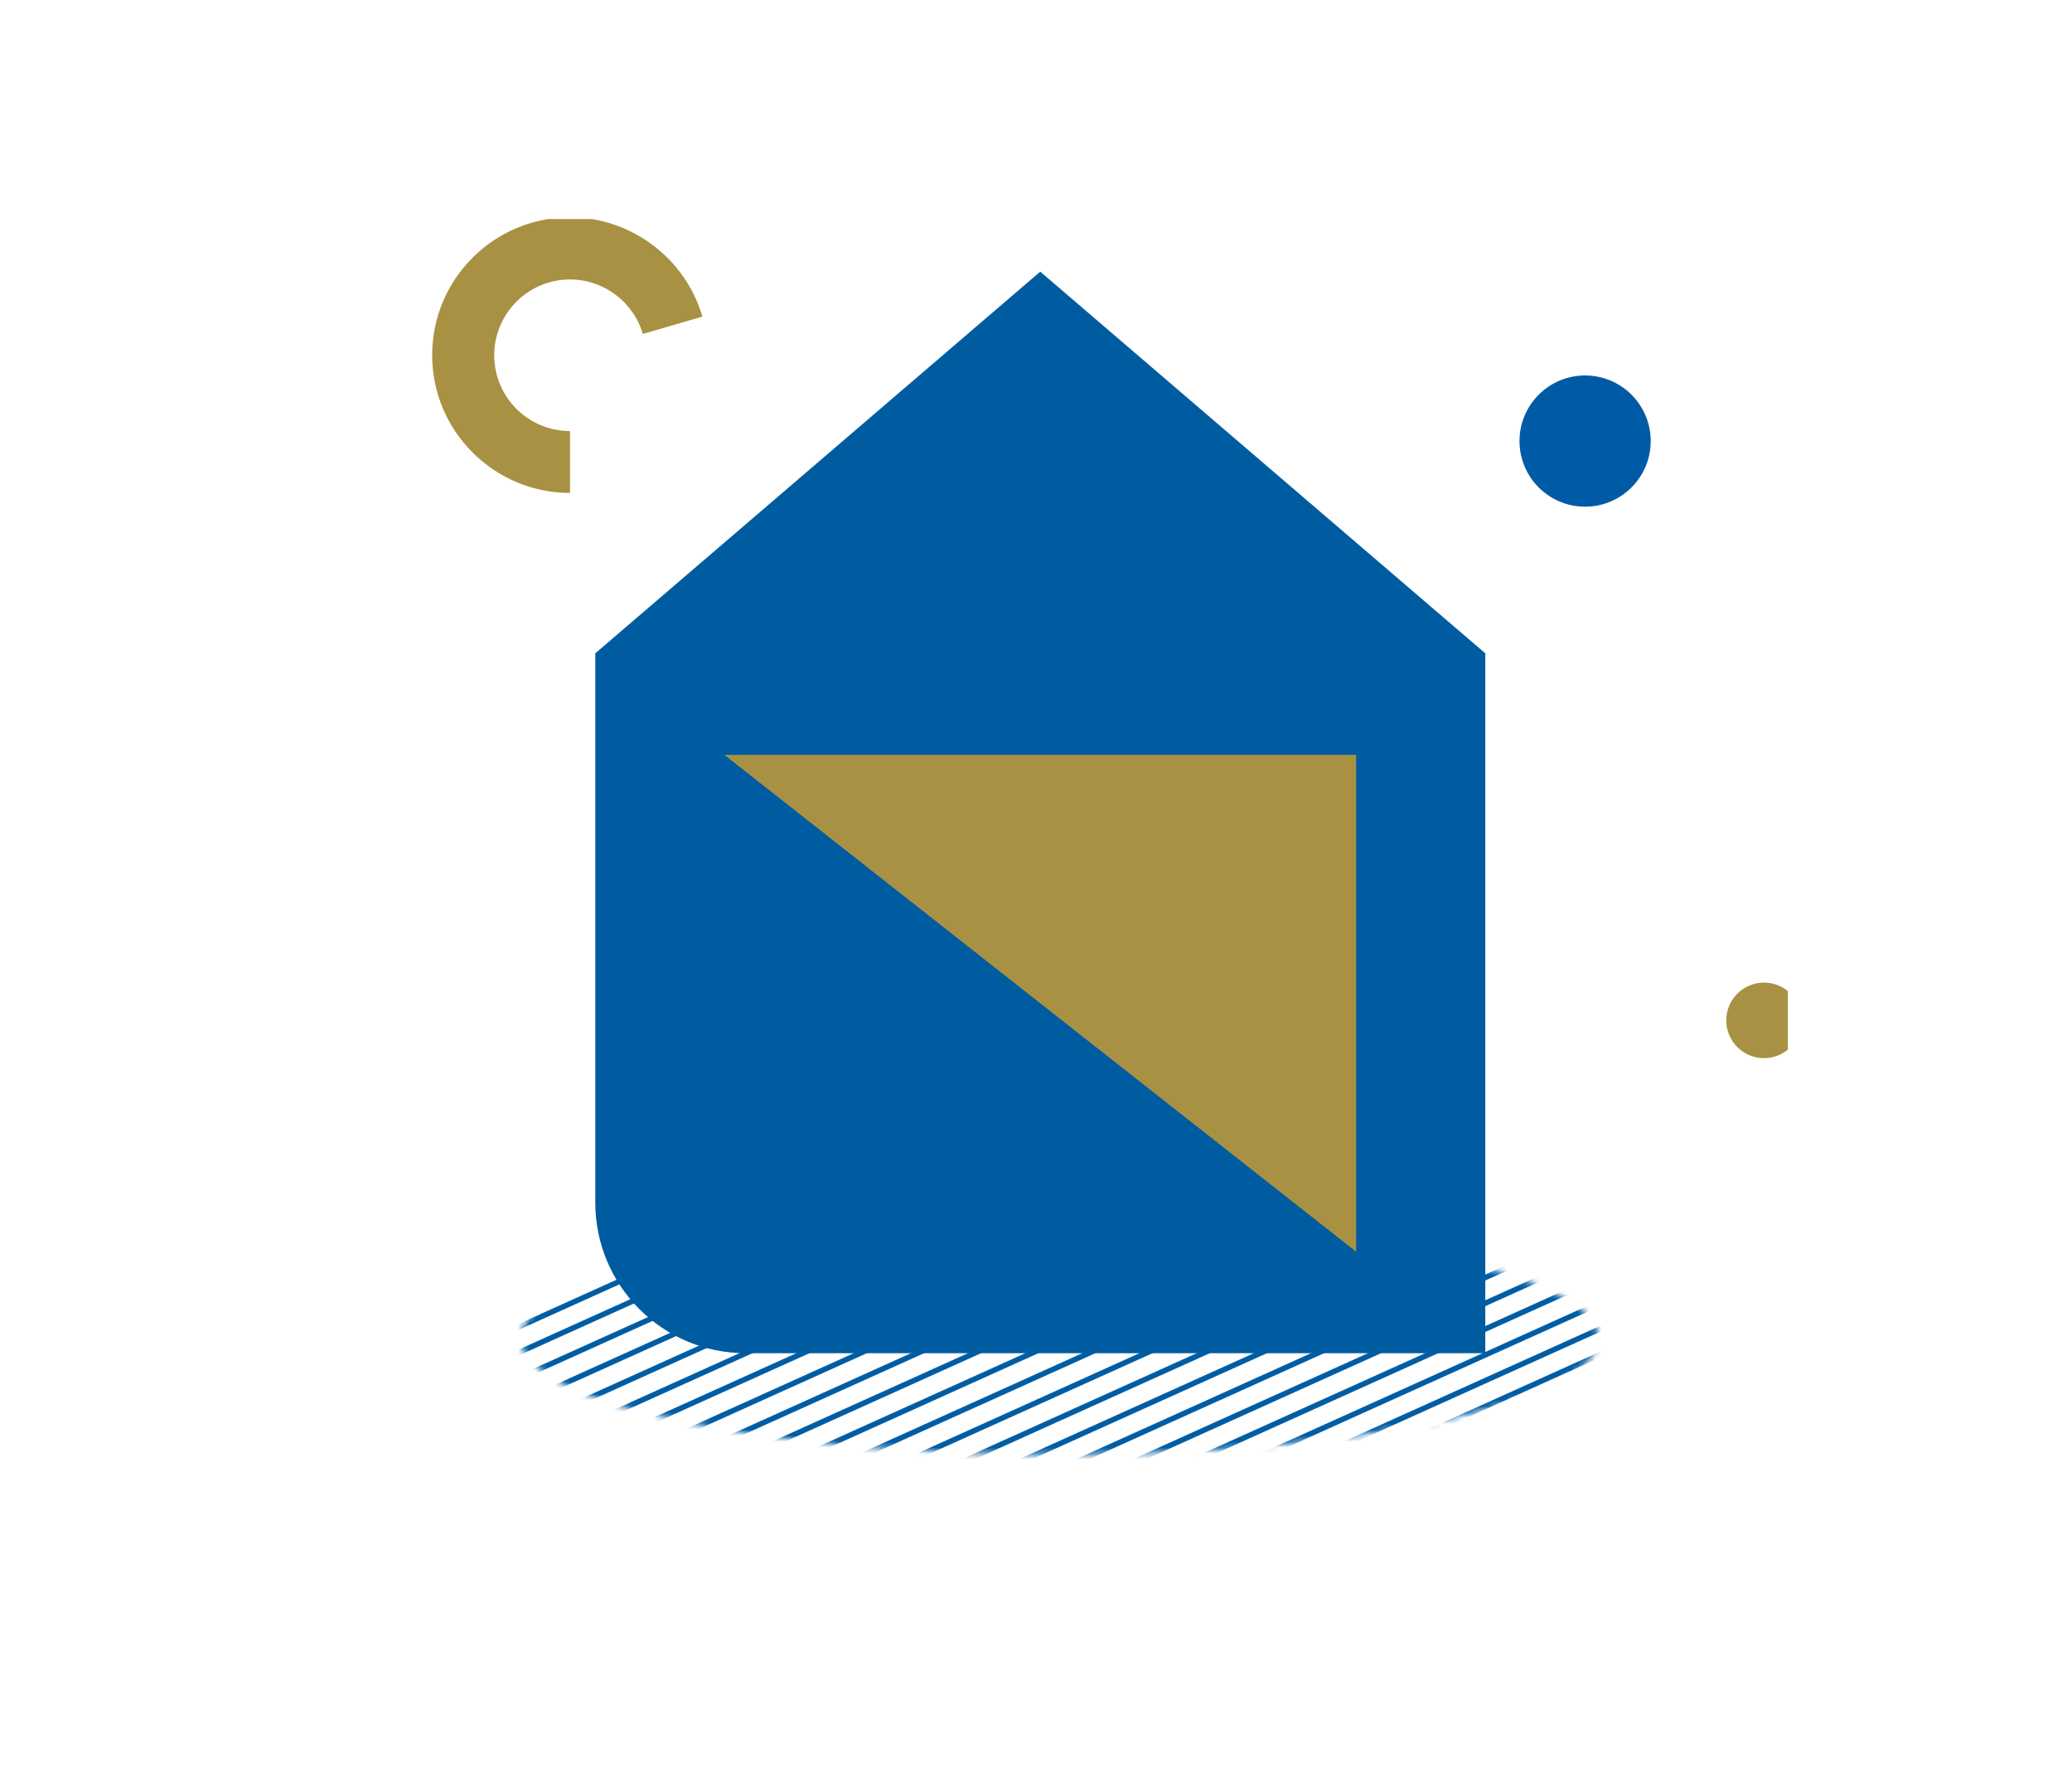 <?xml version="1.0" encoding="UTF-8"?> <svg xmlns="http://www.w3.org/2000/svg" width="350" height="301" viewBox="0 0 350 301" fill="none"><g clip-path="url(#clip0_6505_3482)"><mask id="mask0_6505_3482" style="mask-type:luminance" maskUnits="userSpaceOnUse" x="87" y="206" width="183" height="40"><path d="M178.963 245.704C229.241 245.704 269.999 236.92 269.999 226.086C269.999 215.251 229.241 206.468 178.963 206.468C128.684 206.468 87.926 215.251 87.926 226.086C87.926 236.92 128.684 245.704 178.963 245.704Z" fill="white"></path></mask><g mask="url(#mask0_6505_3482)"><path d="M283.451 235.437L140.512 299.917L140.887 300.749L283.827 236.27L283.451 235.437Z" fill="#005DA4"></path><path d="M280.51 232.41L137.57 296.89L137.946 297.723L280.885 233.243L280.51 232.41Z" fill="#005DA4"></path><path d="M277.576 229.377L134.637 293.857L135.012 294.689L277.952 230.21L277.576 229.377Z" fill="#005DA4"></path><path d="M274.643 226.345L131.703 290.825L132.079 291.658L275.018 227.178L274.643 226.345Z" fill="#005DA4"></path><path d="M271.693 223.318L128.754 287.798L129.13 288.631L272.069 224.151L271.693 223.318Z" fill="#005DA4"></path><path d="M268.764 220.3L125.824 284.78L126.2 285.612L269.139 221.133L268.764 220.3Z" fill="#005DA4"></path><path d="M265.814 217.253L122.875 281.733L123.251 282.566L266.19 218.086L265.814 217.253Z" fill="#005DA4"></path><path d="M262.865 214.226L119.926 278.706L120.301 279.539L263.241 215.059L262.865 214.226Z" fill="#005DA4"></path><path d="M259.936 211.208L116.996 275.688L117.372 276.52L260.311 212.041L259.936 211.208Z" fill="#005DA4"></path><path d="M257.006 208.175L114.066 272.655L114.442 273.487L257.381 209.008L257.006 208.175Z" fill="#005DA4"></path><path d="M254.057 205.149L111.117 269.629L111.493 270.462L254.432 205.982L254.057 205.149Z" fill="#005DA4"></path><path d="M251.107 202.116L108.168 266.596L108.544 267.429L251.483 202.949L251.107 202.116Z" fill="#005DA4"></path><path d="M248.178 199.083L105.238 263.563L105.614 264.396L248.553 199.916L248.178 199.083Z" fill="#005DA4"></path><path d="M245.232 196.071L102.293 260.551L102.669 261.383L245.608 196.904L245.232 196.071Z" fill="#005DA4"></path><path d="M242.299 193.024L99.359 257.504L99.735 258.337L242.674 193.857L242.299 193.024Z" fill="#005DA4"></path><path d="M239.361 190.006L96.422 254.486L96.797 255.319L239.737 190.839L239.361 190.006Z" fill="#005DA4"></path><path d="M236.408 186.979L93.469 251.459L93.844 252.291L236.784 187.812L236.408 186.979Z" fill="#005DA4"></path><path d="M233.463 183.933L90.523 248.412L90.899 249.245L233.839 184.765L233.463 183.933Z" fill="#005DA4"></path><path d="M230.533 180.914L87.594 245.394L87.969 246.227L230.909 181.747L230.533 180.914Z" fill="#005DA4"></path><path d="M227.592 177.887L84.652 242.367L85.028 243.2L227.967 178.72L227.592 177.887Z" fill="#005DA4"></path><path d="M224.662 174.854L81.723 239.334L82.098 240.167L225.038 175.687L224.662 174.854Z" fill="#005DA4"></path><path d="M221.725 171.822L78.785 236.302L79.161 237.135L222.1 172.655L221.725 171.822Z" fill="#005DA4"></path><path d="M218.764 168.795L75.824 233.275L76.2 234.108L219.139 169.628L218.764 168.795Z" fill="#005DA4"></path><path d="M215.834 165.777L72.894 230.257L73.27 231.09L216.21 166.61L215.834 165.777Z" fill="#005DA4"></path><path d="M212.896 162.73L69.957 227.21L70.333 228.043L213.272 163.563L212.896 162.73Z" fill="#005DA4"></path><path d="M209.967 159.697L67.027 224.177L67.403 225.01L210.342 160.53L209.967 159.697Z" fill="#005DA4"></path><path d="M207.018 156.685L64.078 221.165L64.454 221.998L207.393 157.518L207.018 156.685Z" fill="#005DA4"></path><path d="M204.076 153.652L61.137 218.132L61.512 218.964L204.452 154.485L204.076 153.652Z" fill="#005DA4"></path><path d="M201.139 150.62L58.199 215.1L58.575 215.933L201.514 151.453L201.139 150.62Z" fill="#005DA4"></path><path d="M198.189 147.593L55.25 212.073L55.626 212.906L198.565 148.426L198.189 147.593Z" fill="#005DA4"></path><path d="M195.26 144.56L52.32 209.04L52.696 209.873L195.635 145.393L195.26 144.56Z" fill="#005DA4"></path><path d="M192.322 141.529L49.383 206.008L49.758 206.841L192.698 142.361L192.322 141.529Z" fill="#005DA4"></path></g><path d="M96.287 83.263C83.453 83.263 73 72.825 73 59.976C73 47.127 83.453 36.704 96.287 36.704C106.575 36.704 115.77 43.593 118.646 53.476L108.582 56.412C107.01 50.99 101.948 47.202 96.287 47.202C89.234 47.202 83.483 52.937 83.483 60.006C83.483 67.074 89.219 72.81 96.287 72.81V83.293V83.263Z" fill="#A99144"></path><path d="M175.717 45.884L100.555 110.354V203.143C100.555 217.19 111.936 228.571 125.983 228.571H250.895V110.354L175.717 45.884Z" fill="#005CA1"></path><path d="M122.359 127.501H229.076V211.424L122.359 127.501Z" fill="#A99144"></path><path d="M297.977 178.733C301.501 178.733 304.357 175.876 304.357 172.353C304.357 168.83 301.501 165.973 297.977 165.973C294.454 165.973 291.598 168.83 291.598 172.353C291.598 175.876 294.454 178.733 297.977 178.733Z" fill="#A99144"></path><path d="M267.754 85.584C273.874 85.584 278.836 80.623 278.836 74.502C278.836 68.382 273.874 63.42 267.754 63.42C261.633 63.42 256.672 68.382 256.672 74.502C256.672 80.623 261.633 85.584 267.754 85.584Z" fill="#005BA6"></path></g><defs><clipPath id="clip0_6505_3482"><rect width="254" height="263.407" fill="white" transform="translate(48 37)"></rect></clipPath></defs></svg> 
